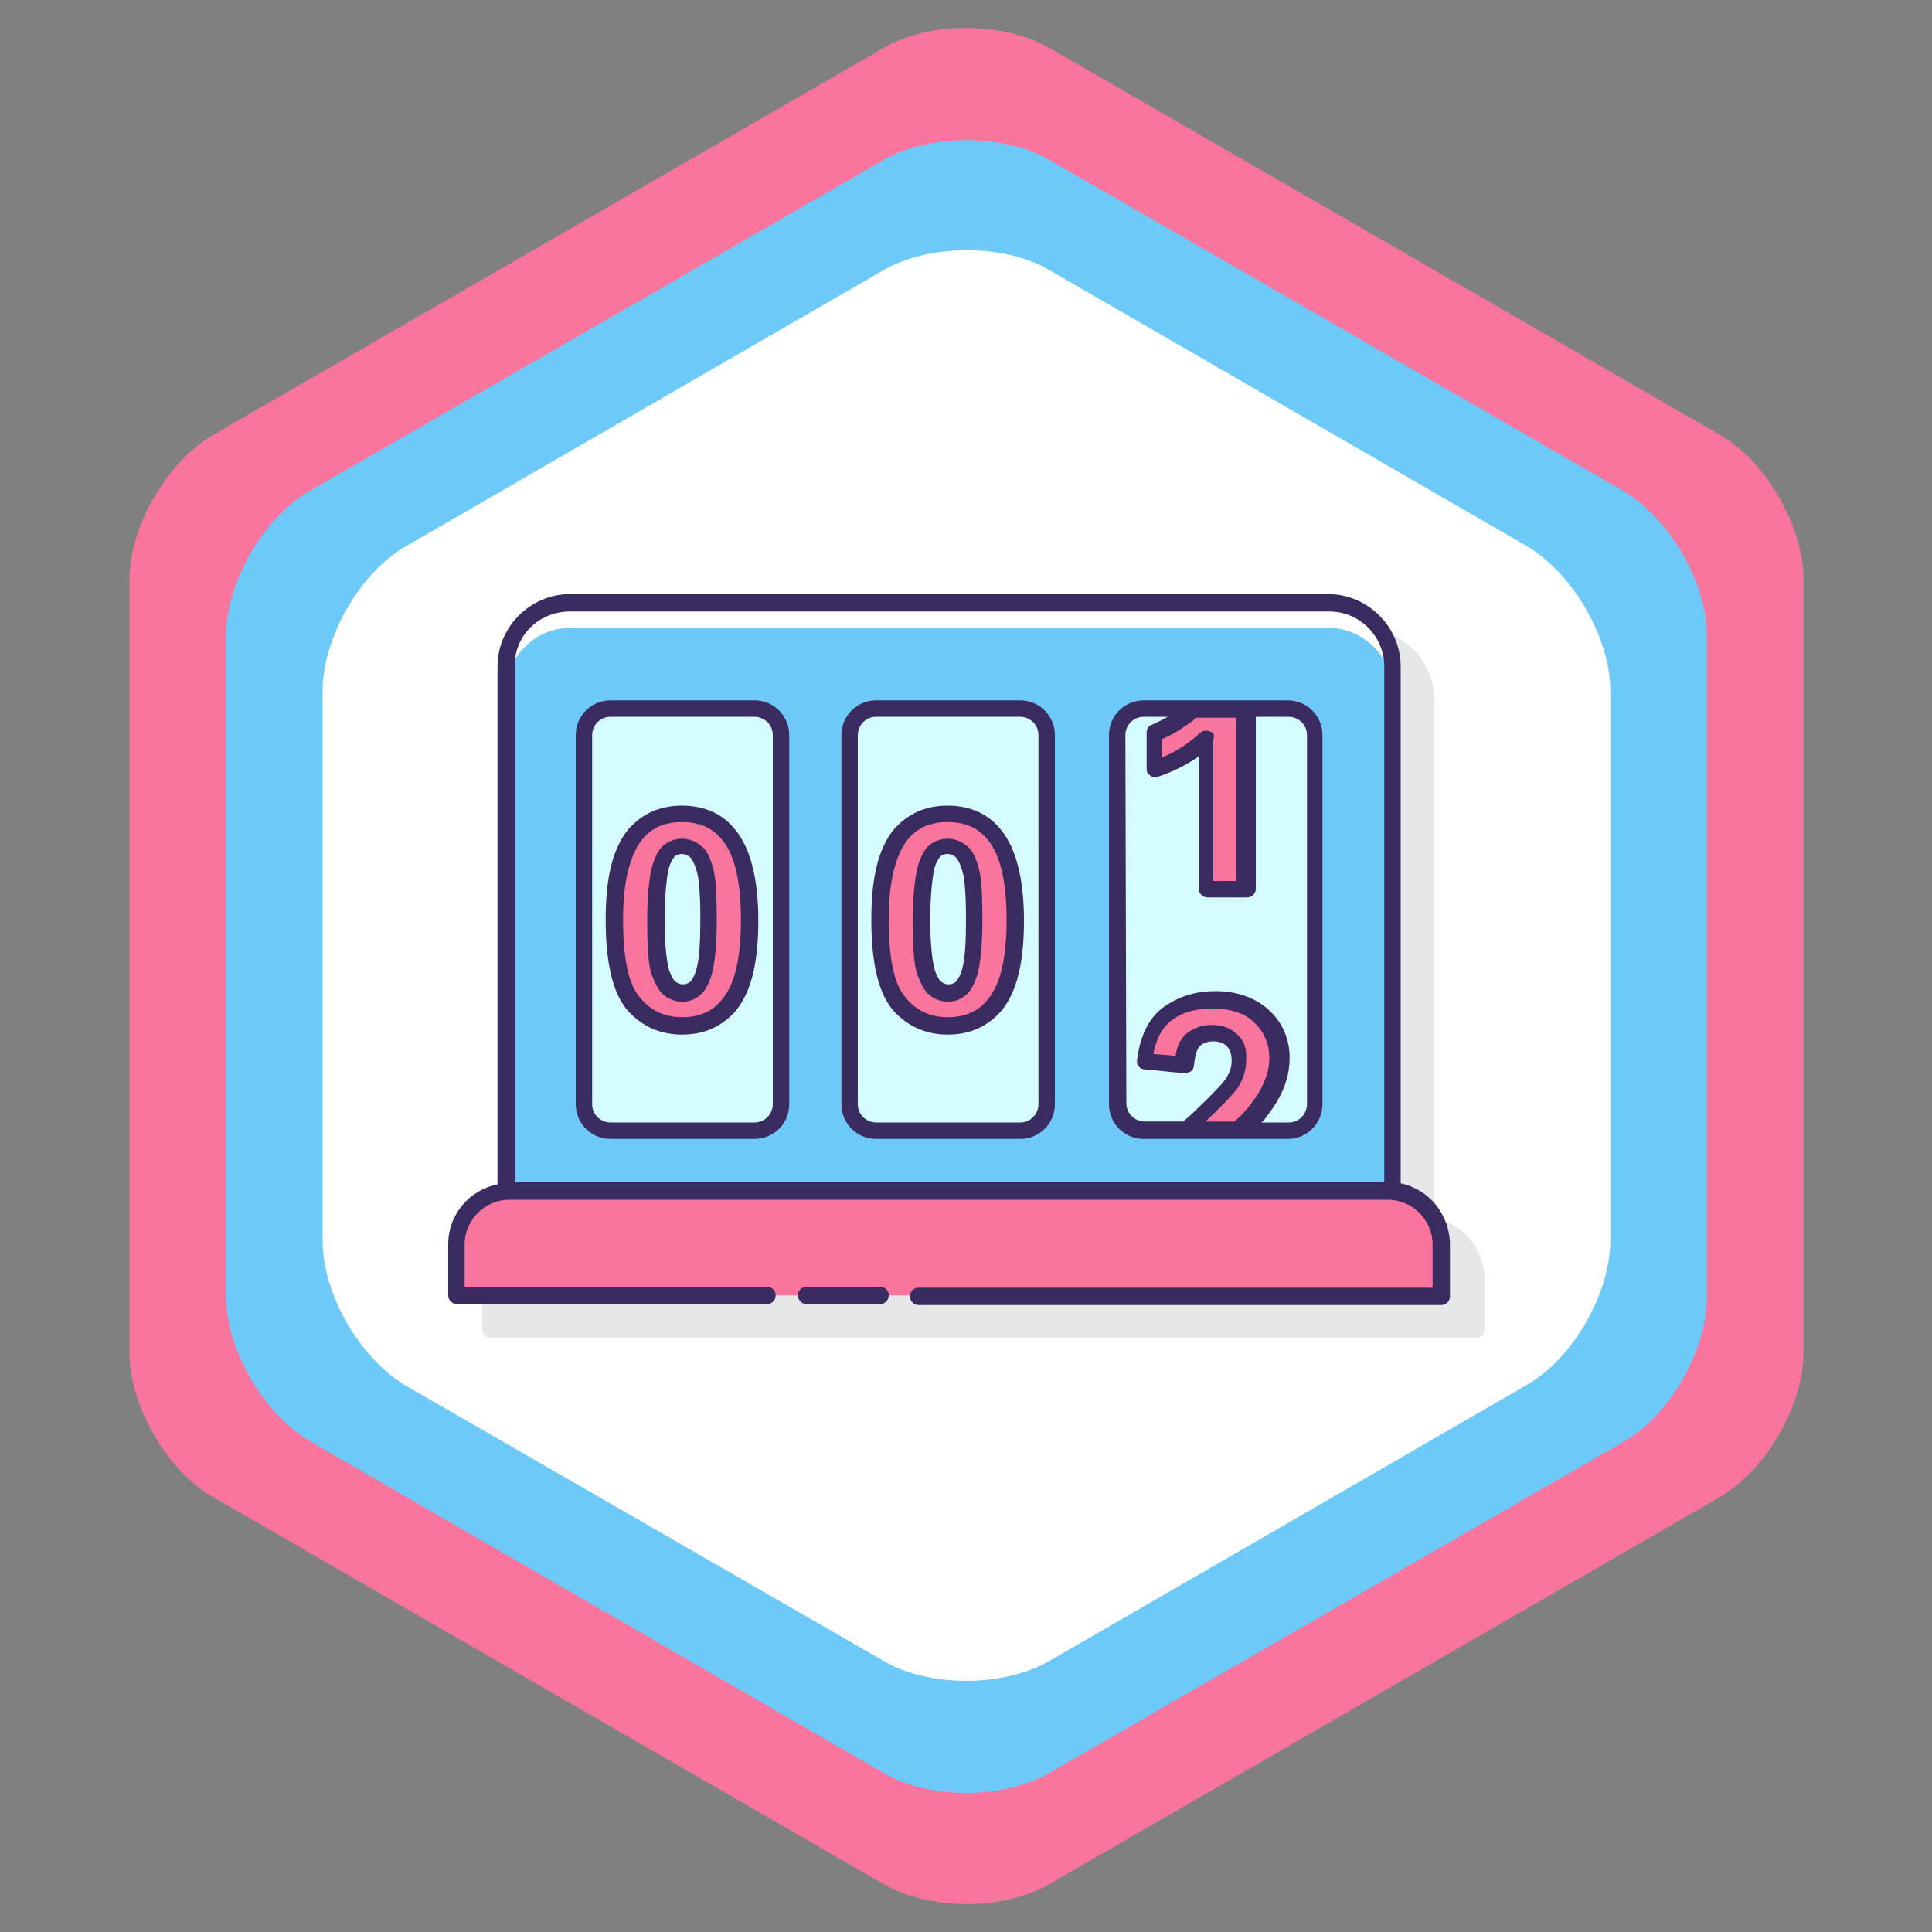 <?xml version="1.0" encoding="utf-8"?>
<!-- Generator: Adobe Illustrator 22.0.1, SVG Export Plug-In . SVG Version: 6.00 Build 0)  -->
<svg version="1.1" id="Layer_1" xmlns="http://www.w3.org/2000/svg" xmlns:xlink="http://www.w3.org/1999/xlink" x="0px" y="0px"
	 viewBox="0 0 200 200" style="enable-background:new 0 0 200 200;" xml:space="preserve">
<rect x="0" y="0" width="200" height="200" fill="#808080" stroke="none"/>
<style type="text/css">
	.st0{fill:#FA759E;}
	.st1{fill:#6DC9F7;}
	.st2{fill:#FFFFFF;}
	.st3{fill:#E6E7E8;}
	.st4{fill:#D4FBFF;}
	.st5{fill:#3A2C60;}
</style>
<path class="st0" d="M22.1,45c-4.8,2.8-8.7,9.5-8.7,15v80c0,5.5,3.9,12.3,8.7,15l69.3,40c4.8,2.8,12.6,2.8,17.3,0l69.3-40
	c4.8-2.8,8.7-9.5,8.7-15V60c0-5.5-3.9-12.3-8.7-15L108.7,5c-4.8-2.8-12.6-2.8-17.3,0L22.1,45z"/>
<path class="st1" d="M32.1,149.2c-4.8-2.8-8.7-9.5-8.7-15V65.8c0-5.5,3.9-12.3,8.7-15l59.3-34.2c4.8-2.8,12.6-2.8,17.3,0l59.3,34.2
	c4.8,2.8,8.7,9.5,8.7,15v68.5c0,5.5-3.9,12.3-8.7,15l-59.3,34.2c-4.8,2.8-12.6,2.8-17.3,0L32.1,149.2z"/>
<path class="st2" d="M42.1,143.5c-4.8-2.8-8.7-9.5-8.7-15V71.5c0-5.5,3.9-12.3,8.7-15l49.3-28.5c4.8-2.8,12.6-2.8,17.3,0l49.3,28.5
	c4.8,2.8,8.7,9.5,8.7,15v56.9c0,5.5-3.9,12.3-8.7,15l-49.3,28.5c-4.8,2.8-12.6,2.8-17.3,0L42.1,143.5z"/>
<path d="M100,100"/>
<g>
	<path class="st3" d="M148.4,126.1c0.1-0.4,0.1-0.7,0.1-1.1V72.5c0-4.1-3.4-7.5-7.5-7.5H62.5c-4.1,0-7.5,3.4-7.5,7.5V125
		c0,0.4,0,0.7,0.1,1.1c-2.9,0.5-5.2,3.1-5.2,6.2v5.3c0,0.5,0.4,0.9,0.9,0.9h36.3h7.6h58.1c0.5,0,0.9-0.4,0.9-0.9v-5.3
		C153.6,129.2,151.4,126.6,148.4,126.1L148.4,126.1z"/>
	<path class="st2" d="M52.7,123.3h91c0.1,0,0.2,0,0.4,0V69c0-3.6-3-6.6-6.6-6.6H59c-3.6,0-6.6,3-6.6,6.6v54.3
		C52.5,123.3,52.6,123.3,52.7,123.3z"/>
	<path class="st1" d="M137.5,65H59c-3.6,0-6.6,3-6.6,6.6v51.7c0.1,0,0.2,0,0.4,0h91c0.1,0,0.2,0,0.4,0V71.6
		C144.1,68,141.2,65,137.5,65L137.5,65z"/>
	<path class="st4" d="M105.6,73.4H90.7c-1.5,0-2.8,1.2-2.8,2.8v38.2c0,1.5,1.2,2.8,2.8,2.8h14.9c1.5,0,2.8-1.2,2.8-2.8V76.1
		C108.3,74.6,107.1,73.4,105.6,73.4z"/>
	<path class="st0" d="M98.1,84.2c2.1,0,3.7,0.7,4.9,2.2c1.4,1.8,2.1,4.7,2.1,8.8c0,4.1-0.7,7-2.1,8.8c-1.2,1.5-2.8,2.2-4.9,2.2
		c-2.1,0-3.8-0.8-5.1-2.4c-1.3-1.6-1.9-4.5-1.9-8.6c0-4.1,0.7-7,2.1-8.8C94.4,84.9,96,84.2,98.1,84.2z M98.1,87.6
		c-0.5,0-0.9,0.2-1.3,0.5s-0.7,0.9-0.9,1.7c-0.3,1.1-0.4,2.9-0.4,5.4c0,2.5,0.1,4.3,0.4,5.2c0.3,0.9,0.6,1.6,1,1.9
		c0.4,0.3,0.8,0.5,1.3,0.5c0.5,0,0.9-0.2,1.3-0.5c0.4-0.3,0.7-0.9,0.9-1.7c0.3-1.1,0.4-2.9,0.4-5.4c0-2.5-0.1-4.3-0.4-5.2
		c-0.3-0.9-0.6-1.6-1-1.9S98.6,87.6,98.1,87.6L98.1,87.6z"/>
	<path class="st4" d="M133.3,73.4h-14.9c-1.5,0-2.8,1.2-2.8,2.8v38.2c0,1.5,1.2,2.8,2.8,2.8h14.9c1.5,0,2.8-1.2,2.8-2.8V76.1
		C136,74.6,134.8,73.4,133.3,73.4z"/>
	<path class="st0" d="M123.6,73.4c-0.2,0.2-0.3,0.3-0.5,0.5c-1.3,1-2.4,1.7-3.5,2v3.8c2-0.7,3.8-1.7,5.3-3.1V92h4.1V73.4L123.6,73.4
		z"/>
	<path class="st0" d="M125.6,103.5c-1.9,0-3.6,0.5-4.9,1.5c-1.3,1-2.1,2.6-2.3,4.9l4.1,0.4c0.1-1.2,0.4-2.1,0.9-2.6
		c0.5-0.5,1.2-0.8,2.1-0.8c0.9,0,1.6,0.2,2.1,0.7c0.5,0.5,0.7,1.2,0.7,2.1c0,0.8-0.3,1.7-0.9,2.5c-0.4,0.6-1.6,1.8-3.4,3.5
		c-0.4,0.4-0.8,0.8-1.2,1.2h5.6c0.9-0.8,1.5-1.5,1.9-2c0.8-1,1.3-1.9,1.7-2.8c0.3-0.9,0.5-1.8,0.5-2.8c0-1.7-0.6-3.1-1.8-4.3
		C129.4,104.1,127.7,103.5,125.6,103.5z"/>
	<path class="st4" d="M78.1,73.4H63.2c-1.5,0-2.8,1.2-2.8,2.8v38.2c0,1.5,1.2,2.8,2.8,2.8h14.9c1.5,0,2.8-1.2,2.8-2.8V76.1
		C80.8,74.6,79.6,73.4,78.1,73.4z"/>
	<path class="st0" d="M70.6,84.2c2.1,0,3.7,0.7,4.9,2.2c1.4,1.8,2.1,4.7,2.1,8.8c0,4.1-0.7,7-2.1,8.8c-1.2,1.5-2.8,2.2-4.9,2.2
		c-2.1,0-3.8-0.8-5.1-2.4c-1.3-1.6-1.9-4.5-1.9-8.6c0-4.1,0.7-7,2.1-8.8C66.9,84.9,68.5,84.2,70.6,84.2L70.6,84.2z M70.6,87.6
		c-0.5,0-0.9,0.2-1.3,0.5s-0.7,0.9-0.9,1.7c-0.3,1.1-0.4,2.9-0.4,5.4c0,2.5,0.1,4.3,0.4,5.2c0.3,0.9,0.6,1.6,1,1.9
		c0.4,0.3,0.8,0.5,1.3,0.5s0.9-0.2,1.3-0.5c0.4-0.3,0.7-0.9,0.9-1.7c0.3-1.1,0.4-2.9,0.4-5.4c0-2.5-0.1-4.3-0.4-5.2
		c-0.3-0.9-0.6-1.6-1-1.9C71.6,87.8,71.1,87.6,70.6,87.6L70.6,87.6z"/>
	<path class="st0" d="M143.7,123.3h-91c-3,0-5.5,2.4-5.5,5.5v5.3h101.9v-5.3C149.2,125.7,146.8,123.3,143.7,123.3z"/>
	<g>
		<path class="st5" d="M98.1,107.1c2.4,0,4.2-0.9,5.6-2.5c1.6-2,2.3-5,2.3-9.3c0-4.3-0.8-7.4-2.3-9.3c-1.3-1.7-3.2-2.6-5.6-2.6
			c-2.4,0-4.2,0.9-5.6,2.5c-1.6,2-2.3,5-2.3,9.3c0,4.4,0.7,7.4,2.1,9.2C93.8,106.2,95.8,107.1,98.1,107.1L98.1,107.1z M93.9,87
			c1-1.3,2.4-1.9,4.2-1.9c1.8,0,3.2,0.6,4.2,1.9c1.3,1.6,1.9,4.4,1.9,8.2c0,3.9-0.6,6.6-1.9,8.2c-1,1.3-2.4,1.9-4.2,1.9
			c-1.8,0-3.3-0.7-4.4-2.1c-1.2-1.4-1.7-4.2-1.7-8.1C92,91.3,92.7,88.6,93.9,87L93.9,87z"/>
		<path class="st5" d="M96.2,103c0.5,0.4,1.2,0.7,1.9,0.7c0.7,0,1.3-0.2,1.9-0.7c0.5-0.4,0.9-1.2,1.2-2.2c0.3-1.1,0.5-3,0.5-5.6
			c0-2.6-0.1-4.4-0.4-5.4c-0.3-1.1-0.7-1.9-1.3-2.3c-1.1-0.9-2.7-0.9-3.8,0c-0.5,0.4-0.9,1.2-1.2,2.2c-0.3,1.2-0.5,3-0.5,5.6
			c0,2.6,0.1,4.4,0.4,5.4C95.3,101.8,95.7,102.6,96.2,103L96.2,103z M96.7,90c0.2-0.8,0.5-1.1,0.6-1.3c0.2-0.2,0.5-0.3,0.8-0.3
			c0.3,0,0.5,0.1,0.8,0.3c0.1,0.1,0.4,0.4,0.7,1.4c0.2,0.6,0.4,1.9,0.4,5c0,2.4-0.1,4.2-0.4,5.2c-0.2,0.8-0.5,1.1-0.6,1.3
			c-0.5,0.4-1.1,0.4-1.6,0c-0.1-0.1-0.4-0.4-0.7-1.4c-0.2-0.9-0.4-2.5-0.4-5C96.3,92.8,96.5,91,96.7,90L96.7,90z"/>
		<path class="st5" d="M68.7,103c0.5,0.4,1.2,0.7,1.9,0.7c0.7,0,1.3-0.2,1.9-0.7c0.5-0.4,0.9-1.2,1.2-2.2c0.3-1.1,0.5-3,0.5-5.6
			c0-2.6-0.1-4.4-0.4-5.4c-0.3-1.1-0.7-1.9-1.3-2.3c-1.1-0.9-2.7-0.9-3.8,0c-0.5,0.4-0.9,1.2-1.2,2.2c-0.3,1.2-0.5,3-0.5,5.6
			c0,2.6,0.1,4.4,0.4,5.4C67.8,101.8,68.2,102.6,68.7,103L68.7,103z M69.2,90c0.2-0.8,0.5-1.1,0.6-1.3c0.2-0.2,0.5-0.3,0.8-0.3
			c0.3,0,0.5,0.1,0.8,0.3c0.1,0.1,0.4,0.4,0.7,1.4c0.2,0.6,0.4,1.9,0.4,5c0,2.4-0.1,4.2-0.4,5.2c-0.2,0.8-0.5,1.1-0.6,1.3
			c-0.5,0.4-1.1,0.4-1.6,0c-0.1-0.1-0.4-0.4-0.7-1.4c-0.2-0.9-0.4-2.5-0.4-5C68.8,92.8,69,91,69.2,90L69.2,90z"/>
		<path class="st5" d="M70.6,107.1c2.4,0,4.2-0.9,5.6-2.5c1.6-2,2.3-5,2.3-9.3c0-4.3-0.8-7.4-2.3-9.3c-1.3-1.7-3.2-2.6-5.6-2.6
			c-2.4,0-4.2,0.9-5.6,2.5c-1.6,2-2.3,5-2.3,9.3c0,4.4,0.7,7.4,2.1,9.2C66.3,106.2,68.3,107.1,70.6,107.1L70.6,107.1z M66.4,87
			c1-1.3,2.4-1.9,4.2-1.9c1.8,0,3.2,0.6,4.2,1.9c1.3,1.6,1.9,4.4,1.9,8.2c0,3.9-0.6,6.6-1.9,8.2c-1,1.3-2.4,1.9-4.2,1.9
			c-1.8,0-3.3-0.7-4.4-2.1c-1.2-1.4-1.7-4.2-1.7-8.1C64.5,91.3,65.2,88.6,66.4,87L66.4,87z"/>
		<path class="st5" d="M90.7,117.9h14.9c2,0,3.6-1.6,3.6-3.6V76.1c0-2-1.6-3.6-3.6-3.6H90.7c-2,0-3.6,1.6-3.6,3.6v38.2
			C87.1,116.3,88.7,117.9,90.7,117.9L90.7,117.9z M88.8,76.1c0-1,0.8-1.9,1.9-1.9h14.9c1,0,1.9,0.8,1.9,1.9v38.2
			c0,1-0.8,1.9-1.9,1.9H90.7c-1,0-1.9-0.8-1.9-1.9L88.8,76.1z"/>
		<path class="st5" d="M118.4,117.9h14.9c2,0,3.6-1.6,3.6-3.6V76.1c0-2-1.6-3.6-3.6-3.6h-14.9c-2,0-3.6,1.6-3.6,3.6v38.2
			C114.8,116.3,116.4,117.9,118.4,117.9z M128.1,107.1c-0.7-0.7-1.6-1-2.7-1c-1.1,0-2,0.4-2.7,1c-0.5,0.5-0.9,1.3-1,2.2l-2.3-0.2
			c0.3-1.6,0.9-2.7,1.8-3.4c1.1-0.9,2.6-1.3,4.3-1.3c1.9,0,3.4,0.5,4.4,1.5c1,1,1.5,2.2,1.5,3.6c0,0.9-0.2,1.7-0.5,2.4
			c-0.3,0.8-0.8,1.6-1.5,2.5c-0.3,0.4-0.8,1-1.6,1.7h-3c1.7-1.6,2.7-2.7,3.2-3.3c0.7-1,1-2,1-3C129.1,108.7,128.8,107.7,128.1,107.1
			L128.1,107.1z M125.2,75.7c-0.3-0.1-0.7-0.1-1,0.2c-1.1,1-2.4,1.9-3.9,2.5v-1.9c1-0.4,2.1-1.1,3.2-1.9c0.1-0.1,0.2-0.2,0.3-0.3
			h4.2v16.9h-2.4V76.5C125.8,76.1,125.6,75.8,125.2,75.7L125.2,75.7z M116.5,76.1c0-1,0.8-1.9,1.9-1.9h2.5c-0.6,0.3-1.1,0.6-1.6,0.8
			c-0.4,0.1-0.6,0.5-0.6,0.8v3.8c0,0.3,0.1,0.5,0.4,0.7c0.2,0.2,0.5,0.2,0.8,0.1c1.5-0.5,2.9-1.2,4.2-2.1V92c0,0.5,0.4,0.9,0.9,0.9
			h4.1c0.5,0,0.9-0.4,0.9-0.9V74.2h3.4c1,0,1.9,0.8,1.9,1.9v38.2c0,1-0.8,1.9-1.9,1.9h-2.8c0.2-0.2,0.4-0.4,0.5-0.6
			c0.8-1,1.4-2,1.8-3c0.4-1,0.6-2,0.6-3.1c0-1.9-0.7-3.6-2.1-4.9c-1.4-1.3-3.3-2-5.6-2c-2.1,0-3.9,0.6-5.4,1.7
			c-1.5,1.1-2.4,3-2.7,5.5c0,0.2,0,0.5,0.2,0.6c0.1,0.2,0.4,0.3,0.6,0.3l4.1,0.4c0.2,0,0.5-0.1,0.7-0.2c0.2-0.2,0.3-0.4,0.3-0.6
			c0.1-1,0.3-1.7,0.6-2c0.3-0.3,0.8-0.5,1.4-0.5c0.6,0,1.1,0.2,1.4,0.5c0.3,0.3,0.5,0.8,0.5,1.5c0,0.7-0.2,1.3-0.7,2
			c-0.3,0.4-1.1,1.3-3.3,3.4c-0.3,0.3-0.7,0.6-1,0.9h-4c-1,0-1.9-0.8-1.9-1.9L116.5,76.1L116.5,76.1z"/>
		<path class="st5" d="M63.2,117.9h14.9c2,0,3.6-1.6,3.6-3.6V76.1c0-2-1.6-3.6-3.6-3.6H63.2c-2,0-3.6,1.6-3.6,3.6v38.2
			C59.6,116.3,61.2,117.9,63.2,117.9z M61.3,76.1c0-1,0.8-1.9,1.9-1.9h14.9c1,0,1.9,0.8,1.9,1.9v38.2c0,1-0.8,1.9-1.9,1.9H63.2
			c-1,0-1.9-0.8-1.9-1.9L61.3,76.1z"/>
		<path class="st5" d="M91.1,133.2h-7.6c-0.5,0-0.9,0.4-0.9,0.9s0.4,0.9,0.9,0.9h7.6c0.5,0,0.9-0.4,0.9-0.9S91.6,133.2,91.1,133.2z"
			/>
		<path class="st5" d="M145,122.5V69c0-4.1-3.4-7.5-7.5-7.5H59c-4.1,0-7.5,3.4-7.5,7.5v53.6c-2.9,0.6-5.1,3.1-5.1,6.2v5.3
			c0,0.5,0.4,0.9,0.9,0.9h32.1c0.5,0,0.9-0.4,0.9-0.9s-0.4-0.9-0.9-0.9H48.1v-4.4c0-2.5,2.1-4.6,4.6-4.6h91c2.5,0,4.6,2.1,4.6,4.6
			v4.5H95.1c-0.5,0-0.9,0.4-0.9,0.9c0,0.5,0.4,0.9,0.9,0.9h54.1c0.5,0,0.9-0.4,0.9-0.9v-5.3C150.1,125.7,147.9,123.1,145,122.5
			L145,122.5z M59,63.3h78.6c3.2,0,5.7,2.6,5.7,5.7v53.4h-90V69C53.2,65.8,55.8,63.3,59,63.3z"/>
	</g>
</g>
</svg>
